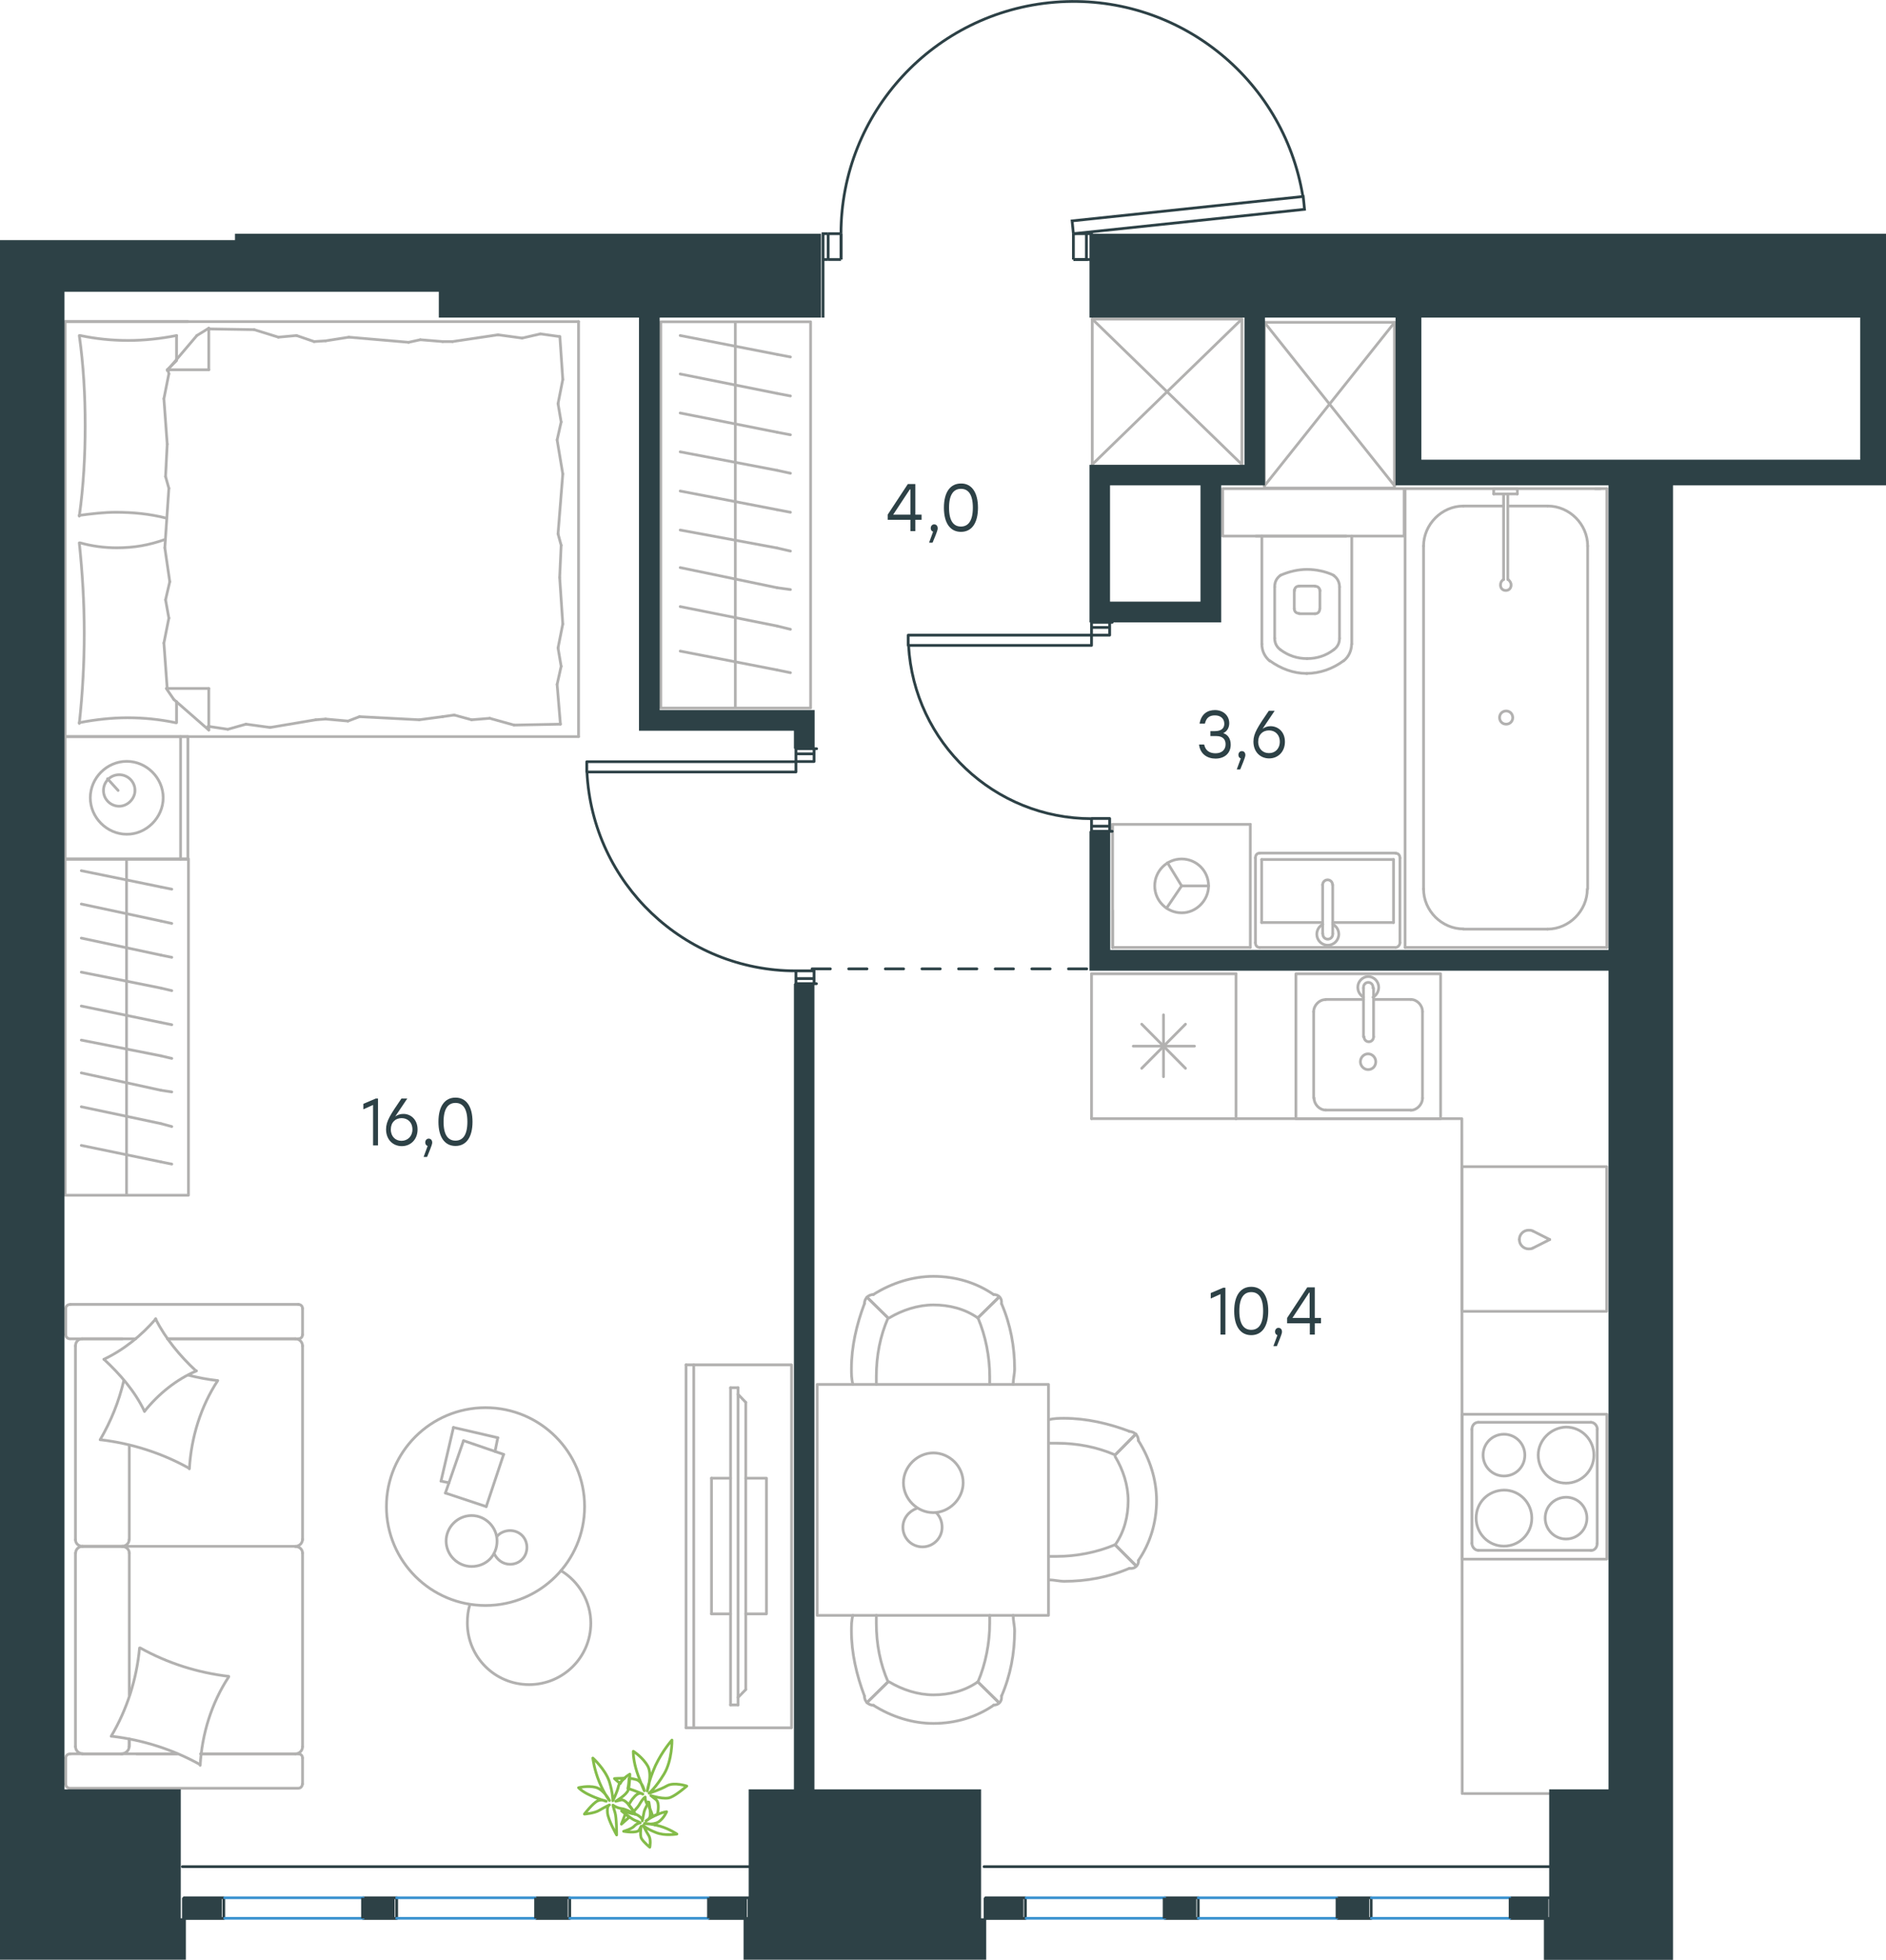 <?xml version="1.0" encoding="utf-8"?>
<!-- Generator: Adobe Illustrator 26.5.0, SVG Export Plug-In . SVG Version: 6.00 Build 0)  -->
<svg version="1.1" id="Слой_1" xmlns="http://www.w3.org/2000/svg" xmlns:xlink="http://www.w3.org/1999/xlink" x="0px" y="0px"
	 viewBox="0 0 1029.8 1070" style="enable-background:new 0 0 1029.8 1070;" xml:space="preserve">
<style type="text/css">
	.st0{fill:none;stroke:#B2B1B0;stroke-width:1.5;stroke-linecap:round;stroke-linejoin:round;stroke-miterlimit:22.926;}
	.st1{fill:none;stroke:#84BC4A;stroke-width:1.5;stroke-linecap:round;stroke-linejoin:round;stroke-miterlimit:22.926;}
	.st2{fill:none;stroke:#2D4146;stroke-width:1.5;stroke-linecap:round;stroke-linejoin:round;stroke-miterlimit:22.926;}
	.st3{fill:none;stroke:#2D4146;stroke-width:1.5;stroke-miterlimit:10;}
	.st4{fill:none;stroke:#3C93D0;stroke-width:1.5;stroke-linecap:round;stroke-linejoin:round;stroke-miterlimit:22.926;}
	.st5{fill-rule:evenodd;clip-rule:evenodd;fill:#2D4146;}
	.st6{enable-background:new    ;}
	.st7{fill:#2D4146;}
	
		.st8{fill:none;stroke:#2D4247;stroke-width:1.5;stroke-linecap:round;stroke-linejoin:round;stroke-miterlimit:22.926;stroke-dasharray:10;}
</style>
<g>
	<g>
		<line class="st0" x1="70.6" y1="925.6" x2="70.6" y2="848"/>
		<line class="st0" x1="165.2" y1="714.5" x2="165.2" y2="728.7"/>
		<line class="st0" x1="165.2" y1="734.9" x2="165.2" y2="840.7"/>
		<line class="st0" x1="96.7" y1="957.6" x2="74.6" y2="957.6"/>
		<line class="st0" x1="161.3" y1="957.6" x2="109.6" y2="957.6"/>
		<line class="st0" x1="161.3" y1="731" x2="91.5" y2="731"/>
		<line class="st0" x1="66.9" y1="844.3" x2="44.8" y2="844.3"/>
		<line class="st0" x1="70.6" y1="840.7" x2="70.6" y2="789.2"/>
		<line class="st0" x1="35.9" y1="974.1" x2="35.9" y2="959.9"/>
		<line class="st0" x1="44.8" y1="844.3" x2="66.9" y2="844.3"/>
		<line class="st0" x1="41.2" y1="734.9" x2="41.2" y2="840.7"/>
		<line class="st0" x1="91.5" y1="731" x2="162.9" y2="731"/>
		<line class="st0" x1="165.2" y1="848" x2="165.2" y2="953.6"/>
		<line class="st0" x1="165.2" y1="959.9" x2="165.2" y2="974.1"/>
		<line class="st0" x1="70.6" y1="953.6" x2="70.6" y2="949.6"/>
		<line class="st0" x1="38.5" y1="957.6" x2="96.7" y2="957.6"/>
		<line class="st0" x1="70.6" y1="953.6" x2="70.6" y2="949.6"/>
		<line class="st0" x1="44.8" y1="957.6" x2="66.9" y2="957.6"/>
		<line class="st0" x1="44.8" y1="844.3" x2="66.9" y2="844.3"/>
		<line class="st0" x1="41.2" y1="848" x2="41.2" y2="953.6"/>
		<line class="st0" x1="109.6" y1="957.6" x2="162.9" y2="957.6"/>
		<line class="st0" x1="38.5" y1="712.2" x2="162.9" y2="712.2"/>
		<line class="st0" x1="35.9" y1="728.7" x2="35.9" y2="714.5"/>
		<line class="st0" x1="74.1" y1="731" x2="38.5" y2="731"/>
		<line class="st0" x1="66.9" y1="844.3" x2="161.3" y2="844.3"/>
		<line class="st0" x1="66.9" y1="731" x2="44.8" y2="731"/>
		<path class="st0" d="M38.5,957.6c-1.9,0-2.6,1.3-2.6,2.3"/>
		<path class="st0" d="M162.9,731c1.6,0,2.3-1.3,2.3-2.3"/>
		<path class="st0" d="M35.9,728.7c0,1.6,1.3,2.3,2.3,2.3"/>
		<path class="st0" d="M70.6,848c0-1.9-1.6-3.6-3.9-3.6"/>
		<path class="st0" d="M44.8,731c-1.9,0-3.6,1.6-3.6,3.9"/>
		<path class="st0" d="M41.2,953.6c0,2,1.6,3.9,3.9,3.9"/>
		<path class="st0" d="M165.2,848c0-1.9-1.6-3.6-3.9-3.6"/>
		<path class="st0" d="M45.2,844.3c-2,0-3.9,1.5-3.9,3.6"/>
		<path class="st0" d="M161.3,844.3c2,0,3.9-1.6,3.9-3.9"/>
		<path class="st0" d="M35.9,974.1c0,1.6,1.3,2.3,2.3,2.3h124.6c1.6,0,2.3-1.3,2.3-2.3"/>
		<path class="st0" d="M41.2,840.7c0,1.9,1.6,3.6,3.9,3.6"/>
		<path class="st0" d="M165.2,714.5c0-1.6-1.3-2.3-2.3-2.3"/>
		<path class="st0" d="M161.3,957.6c2,0,3.9-1.6,3.9-3.9"/>
		<path class="st0" d="M165.2,959.9c0-1.6-1.3-2.3-2.3-2.3"/>
		<path class="st0" d="M165.2,734.9c0-2-1.6-3.9-3.9-3.9"/>
		<path class="st0" d="M66.1,957.6c2.2,0,4.4-1.6,4.4-3.9"/>
		<path class="st0" d="M66.6,844.3c2,0,3.9-1.5,3.9-3.6"/>
		<path class="st0" d="M38.5,712.2c-1.9,0-2.6,1.3-2.6,2.3"/>
		<path class="st0" d="M76.6,899.8c14.9,8.3,31.3,13.5,48.3,15.5"/>
		<path class="st0" d="M84.9,720.1c5.6,10.9,13.2,20.1,22.1,28.4"/>
		<path class="st0" d="M107.3,748.5c-10.9,4.6-20.8,12.6-28.4,22.1"/>
		<path class="st0" d="M124.8,915.7c-9.3,14.2-14.5,31-15.5,48.2"/>
		<path class="st0" d="M103.1,801.6c-14.9-8.3-31.3-13.5-48.3-15.5"/>
		<path class="st0" d="M54.7,786.1c5.9-10.2,10.2-20.7,12.9-32.3"/>
		<path class="st0" d="M118.9,753.8c-9.3,14.2-14.5,31-15.5,48.2"/>
		<path class="st0" d="M109.3,963.5C94.4,955.2,78,950,61,948"/>
		<path class="st0" d="M60.7,948c8.6-14.5,13.9-31,15.5-48.2"/>
		<path class="st0" d="M78.9,770.6c-5.2-10.9-13.2-20.1-22.1-28.4"/>
		<path class="st0" d="M103.1,750.9c4.9,1.3,10.6,2.3,15.5,2.9"/>
		<path class="st0" d="M56.7,742.2c10.9-5.2,20.4-12.9,28.4-22.1"/>
	</g>
	<g>
		<line class="st0" x1="247.6" y1="779.4" x2="271.8" y2="785"/>
		<line class="st0" x1="271.8" y1="785" x2="270.3" y2="792.5"/>
		<line class="st0" x1="245.2" y1="809.6" x2="240.8" y2="808.7"/>
		<line class="st0" x1="240.8" y1="808.7" x2="247.6" y2="779.4"/>
		<line class="st0" x1="253.1" y1="786.6" x2="275" y2="794.1"/>
		<line class="st0" x1="275" y1="794.1" x2="265.5" y2="822.6"/>
		<line class="st0" x1="265.5" y1="822.6" x2="243.2" y2="815.2"/>
		<line class="st0" x1="243.2" y1="815.2" x2="253.1" y2="786.6"/>
		<ellipse class="st0" cx="265.1" cy="822.6" rx="54.1" ry="54"/>
		<path class="st0" d="M271.4,841.4c0-7.6-6.3-13.9-13.9-13.9s-13.9,6.3-13.9,13.9s6.3,13.9,13.9,13.9
			C265.5,855.3,271.4,849.3,271.4,841.4z"/>
		<path class="st0" d="M271.4,838.9c1.5-2,4.4-3.2,7.1-3.2c5.1,0,9.2,3.9,9.2,9.2c0,5.1-3.9,9.2-9.2,9.2c-3.9,0-7.1-2.4-8.7-5.9"/>
		<path class="st0" d="M306.3,857.6c9.9,5.9,16.3,17,16.3,28.6c0,18.6-15.1,33.6-33.7,33.6c-18.7,0-33.7-15.1-33.7-33.6
			c0-3.3,0.3-6.6,1.3-9.9"/>
	</g>
	<g>
		<g>
			<line class="st0" x1="378.8" y1="745.2" x2="378.8" y2="943.4"/>
			<polyline class="st0" points="374.6,943.4 432.2,943.4 432.2,745.2 374.6,745.2 			"/>
			<line class="st0" x1="374.6" y1="745.2" x2="374.6" y2="943.4"/>
		</g>
		<g>
			<polyline class="st0" points="407.2,881.2 418.5,881.2 418.5,807.1 407.2,807.1 			"/>
			<line class="st0" x1="398.9" y1="807.1" x2="388.5" y2="807.1"/>
			<line class="st0" x1="388.5" y1="807.1" x2="388.5" y2="881.2"/>
			<line class="st0" x1="388.5" y1="881.2" x2="398.9" y2="881.2"/>
			<line class="st0" x1="398.9" y1="757.7" x2="403" y2="757.7"/>
			<line class="st0" x1="407.2" y1="922.5" x2="403" y2="926.8"/>
			<line class="st0" x1="403" y1="761.3" x2="407.2" y2="765.7"/>
			<line class="st0" x1="403" y1="930.9" x2="403" y2="757.7"/>
			<line class="st0" x1="398.9" y1="757.7" x2="398.9" y2="930.9"/>
			<line class="st0" x1="398.9" y1="930.9" x2="403" y2="930.9"/>
			<line class="st0" x1="407.2" y1="765.7" x2="407.2" y2="922.5"/>
		</g>
	</g>
	<g>
		<line class="st0" x1="596" y1="610.8" x2="596" y2="531.7"/>
		<line class="st0" x1="635.3" y1="587.9" x2="635.3" y2="554.1"/>
		<line class="st0" x1="647.3" y1="559.2" x2="623.4" y2="583.3"/>
		<line class="st0" x1="647.3" y1="583.3" x2="623.4" y2="559.2"/>
		<line class="st0" x1="652.2" y1="571.2" x2="618.8" y2="571.2"/>
		<line class="st0" x1="596" y1="531.7" x2="674.9" y2="531.7"/>
		<line class="st0" x1="674.9" y1="610.8" x2="674.9" y2="531.7"/>
		<line class="st0" x1="596" y1="610.8" x2="674.9" y2="610.8"/>
	</g>
	<g>
		<rect x="707.6" y="531.7" class="st0" width="79" height="79.1"/>
		<line class="st0" x1="750" y1="566.1" x2="750" y2="539.5"/>
		<line class="st0" x1="744.5" y1="545.7" x2="723.9" y2="545.7"/>
		<line class="st0" x1="723.9" y1="606.1" x2="770.3" y2="606.1"/>
		<line class="st0" x1="770.3" y1="545.7" x2="750" y2="545.7"/>
		<line class="st0" x1="776.7" y1="599.6" x2="776.7" y2="552.4"/>
		<line class="st0" x1="744.5" y1="539.5" x2="744.5" y2="566.1"/>
		<line class="st0" x1="717.3" y1="552.4" x2="717.3" y2="599.6"/>
		<path class="st0" d="M750,566.1L750,566.1c0,1.5-1.1,2.7-2.6,2.7s-2.6-1.2-2.6-2.7"/>
		<path class="st0" d="M717.3,552.4c0-3.5,3.1-6.6,6.4-6.6"/>
		<path class="st0" d="M744.5,544.5c-1.9-1.2-3.1-3.1-3.1-5.5c0-3.1,2.6-5.8,5.7-5.8c3.1,0,5.7,2.7,5.7,5.8c0,2.3-1.1,4.3-3.1,5.5"
			/>
		<path class="st0" d="M776.7,599.6c0,3.5-3.1,6.6-6.4,6.6"/>
		<path class="st0" d="M770.3,545.7c3.4,0,6.4,3.1,6.4,6.6"/>
		<path class="st0" d="M723.9,606.1c-3.4,0-6.4-3.1-6.4-6.6"/>
		<path class="st0" d="M744.5,539.5v-0.4c0-1.5,1.1-2.7,2.6-2.7s2.6,1.2,2.6,2.7v0.4"/>
		<path class="st0" d="M751.2,579.7c0-2.3-1.9-4.3-4.2-4.3s-4.2,2-4.2,4.3s1.9,4.3,4.2,4.3C749.6,584,751.2,582,751.2,579.7z"/>
	</g>
	<g>
		<path class="st0" d="M843.7,828.9c0,6.2,5,11.4,11.4,11.4c6.2,0,11.4-5,11.4-11.4c0-6.3-5-11.4-11.4-11.4
			C848.8,817.6,843.7,822.4,843.7,828.9z"/>
		<path class="st0" d="M839.9,794.5c0,8.3,6.6,15.3,15.2,15.3c8.2,0,15.2-6.6,15.2-15.3c0-8.3-6.6-15.3-15.2-15.3
			C846.8,779.4,839.9,786.4,839.9,794.5z"/>
		<path class="st0" d="M809.8,794.5c0,6.2,5,11.4,11.4,11.4s11.4-5,11.4-11.4c0-6.2-5-11.4-11.4-11.4S809.8,788.2,809.8,794.5z"/>
		<path class="st0" d="M806,828.9c0,8.3,6.6,15.3,15.2,15.3c8.2,0,15.2-6.6,15.2-15.3c0-8.3-6.6-15.3-15.2-15.3
			C812.6,813.8,806,820.3,806,828.9z"/>
		<line class="st0" x1="872.1" y1="780.5" x2="872.1" y2="842.7"/>
		<line class="st0" x1="807.2" y1="776.6" x2="868.7" y2="776.6"/>
		<line class="st0" x1="803.7" y1="842.7" x2="803.7" y2="780.5"/>
		<line class="st0" x1="868.7" y1="846.5" x2="807.2" y2="846.5"/>
		<path class="st0" d="M803.7,780.5L803.7,780.5c0-2.3,1.5-3.9,3.5-3.9"/>
		<path class="st0" d="M872.1,842.7L872.1,842.7c0,2.3-1.5,3.9-3.5,3.9"/>
		<path class="st0" d="M868.7,776.6L868.7,776.6c2,0,3.5,2,3.5,3.9"/>
		<path class="st0" d="M807.2,846.5L807.2,846.5c-2,0-3.5-2-3.5-3.9"/>
		<rect x="798.4" y="772.2" class="st0" width="79" height="79.1"/>
	</g>
	<g>
		<line class="st0" x1="102.6" y1="175.6" x2="35.6" y2="175.6"/>
		<line class="st0" x1="35.6" y1="402.2" x2="35.6" y2="175.6"/>
		<line class="st0" x1="96.4" y1="383.1" x2="96.4" y2="394.6"/>
		<line class="st0" x1="91.3" y1="201.9" x2="114" y2="201.9"/>
		<line class="st0" x1="96.4" y1="196.9" x2="91.3" y2="201.9"/>
		<line class="st0" x1="315.9" y1="402.2" x2="35.6" y2="402.2"/>
		<line class="st0" x1="114" y1="179.2" x2="114" y2="201.9"/>
		<line class="st0" x1="35.6" y1="175.6" x2="315.9" y2="175.6"/>
		<line class="st0" x1="114" y1="398.6" x2="94.9" y2="381.9"/>
		<line class="st0" x1="94.9" y1="381.9" x2="90.8" y2="375.9"/>
		<line class="st0" x1="96.4" y1="183.2" x2="96.4" y2="196.4"/>
		<line class="st0" x1="91.3" y1="375.9" x2="114" y2="375.9"/>
		<line class="st0" x1="91.3" y1="202.3" x2="107.5" y2="183.2"/>
		<line class="st0" x1="107.5" y1="183.2" x2="114" y2="179.2"/>
		<line class="st0" x1="114" y1="398.6" x2="114" y2="375.9"/>
		<line class="st0" x1="306.4" y1="297.7" x2="305.6" y2="315.3"/>
		<line class="st0" x1="304.2" y1="240.2" x2="307.3" y2="258.8"/>
		<line class="st0" x1="304.7" y1="220.4" x2="306.4" y2="230.4"/>
		<line class="st0" x1="306.4" y1="230.4" x2="304.2" y2="240.2"/>
		<line class="st0" x1="304.7" y1="291.5" x2="306.4" y2="297.7"/>
		<line class="st0" x1="307.3" y1="258.8" x2="304.7" y2="291.5"/>
		<line class="st0" x1="305.7" y1="183.7" x2="307.3" y2="207.2"/>
		<line class="st0" x1="307.3" y1="207.2" x2="304.7" y2="220.4"/>
		<line class="st0" x1="304.2" y1="373.7" x2="306" y2="395.4"/>
		<line class="st0" x1="304.7" y1="353.8" x2="306.4" y2="363.8"/>
		<line class="st0" x1="306.4" y1="363.8" x2="304.2" y2="373.7"/>
		<line class="st0" x1="305.6" y1="315.3" x2="307.3" y2="340.7"/>
		<line class="st0" x1="307.3" y1="340.7" x2="304.7" y2="353.8"/>
		<line class="st0" x1="315.9" y1="402.2" x2="315.9" y2="175.6"/>
		<path class="st0" d="M43.3,296.4c1.7,16.3,2.7,32.5,2.7,49.3c0,16.3-0.9,33-2.7,49.3"/>
		<path class="st0" d="M90.3,294.5c-9.1,3.2-17,4.6-26.6,4.6c-6.8,0-13.5-0.9-19.9-2.7"/>
		<path class="st0" d="M43.3,394.6c8.6-1.7,17.7-2.7,26.3-2.7c9.1,0,17.7,0.9,26.3,2.7"/>
		<path class="st0" d="M43.3,281.4c6.8-0.9,13.5-1.7,19.9-1.7c9.5,0,18.6,0.9,27.6,3.2"/>
		<line class="st0" x1="171.5" y1="186.5" x2="177.8" y2="186.1"/>
		<line class="st0" x1="152" y1="184.1" x2="161.9" y2="183.2"/>
		<line class="st0" x1="161.9" y1="183.2" x2="171.5" y2="186.5"/>
		<line class="st0" x1="114" y1="179.6" x2="138.8" y2="180"/>
		<line class="st0" x1="138.8" y1="180" x2="152" y2="184.1"/>
		<line class="st0" x1="229.5" y1="185.5" x2="241.7" y2="186.5"/>
		<line class="st0" x1="177.8" y1="186.1" x2="190.5" y2="184.1"/>
		<line class="st0" x1="223.1" y1="186.9" x2="229.5" y2="185.5"/>
		<line class="st0" x1="190.5" y1="184.1" x2="223.1" y2="186.9"/>
		<line class="st0" x1="241.7" y1="186.5" x2="247.1" y2="186.5"/>
		<line class="st0" x1="285.1" y1="184.6" x2="295.1" y2="182.3"/>
		<line class="st0" x1="295.1" y1="182.3" x2="305.1" y2="183.7"/>
		<line class="st0" x1="247.1" y1="186.5" x2="271.9" y2="182.8"/>
		<line class="st0" x1="271.9" y1="182.8" x2="285.1" y2="184.6"/>
		<line class="st0" x1="248" y1="390.4" x2="241.7" y2="391.3"/>
		<line class="st0" x1="267.4" y1="392.2" x2="257.5" y2="393"/>
		<line class="st0" x1="257.5" y1="393" x2="248" y2="390.4"/>
		<line class="st0" x1="306" y1="395.4" x2="280.7" y2="395.9"/>
		<line class="st0" x1="280.7" y1="395.9" x2="267.4" y2="392.2"/>
		<line class="st0" x1="190" y1="393.7" x2="177.8" y2="392.6"/>
		<line class="st0" x1="241.7" y1="391.3" x2="228.9" y2="393"/>
		<line class="st0" x1="196.3" y1="391.3" x2="190" y2="393.7"/>
		<line class="st0" x1="228.9" y1="393" x2="196.3" y2="391.3"/>
		<line class="st0" x1="177.8" y1="392.6" x2="172.4" y2="393"/>
		<line class="st0" x1="114.4" y1="396.7" x2="113.5" y2="396.7"/>
		<line class="st0" x1="134.3" y1="395.4" x2="124.4" y2="398.2"/>
		<line class="st0" x1="124.4" y1="398.2" x2="114.4" y2="396.7"/>
		<line class="st0" x1="172.4" y1="393" x2="147.5" y2="397.2"/>
		<line class="st0" x1="147.5" y1="397.2" x2="134.3" y2="395.4"/>
		<path class="st0" d="M43.3,183.2c2.3,16.3,3.2,32.5,3.2,49.3c0,16.3-0.9,33-3.2,49.3"/>
		<path class="st0" d="M96.4,183.2c-8.6,1.7-17.7,2.7-26.3,2.7c-9.1,0-17.7-0.9-26.3-2.7"/>
		<line class="st0" x1="90.4" y1="260.2" x2="91.3" y2="242.5"/>
		<line class="st0" x1="92.7" y1="317.6" x2="90" y2="299.1"/>
		<line class="st0" x1="92.2" y1="337.5" x2="90.4" y2="327.5"/>
		<line class="st0" x1="90.4" y1="327.5" x2="92.7" y2="317.6"/>
		<line class="st0" x1="92.2" y1="266.6" x2="90.4" y2="260.2"/>
		<line class="st0" x1="90" y1="299.1" x2="92.2" y2="266.6"/>
		<line class="st0" x1="91.3" y1="375.9" x2="89.5" y2="351.1"/>
		<line class="st0" x1="89.5" y1="351.1" x2="92.2" y2="337.5"/>
		<line class="st0" x1="92.2" y1="204.1" x2="91.7" y2="201.9"/>
		<line class="st0" x1="91.3" y1="242.5" x2="89.5" y2="217.7"/>
		<line class="st0" x1="89.5" y1="217.7" x2="92.2" y2="204.1"/>
		<line class="st0" x1="35.6" y1="469.2" x2="35.6" y2="402.2"/>
		<line class="st0" x1="102.6" y1="402.2" x2="102.6" y2="469.2"/>
		<line class="st0" x1="102.2" y1="469.2" x2="35.6" y2="469.2"/>
		<line class="st0" x1="35.6" y1="402.2" x2="102.2" y2="402.2"/>
		<line class="st0" x1="64.5" y1="431.6" x2="58.7" y2="425.2"/>
		<line class="st0" x1="98.6" y1="402.2" x2="98.6" y2="469.2"/>
		<path class="st0" d="M89.1,435.6c0-10.9-9.1-19.9-19.9-19.9c-10.9,0-19.9,9.1-19.9,19.9s9.1,19.9,19.9,19.9
			C79.9,455.6,89.1,446.4,89.1,435.6z"/>
		<path class="st0" d="M73.7,431.6c0-4.9-4-8.6-8.6-8.6c-4.9,0-8.6,4-8.6,8.6c0,4.9,4,8.6,8.6,8.6S73.7,436.1,73.7,431.6z"/>
	</g>
	<g>
		<line class="st0" x1="93.8" y1="635.6" x2="87.9" y2="634.4"/>
		<line class="st0" x1="87.9" y1="634.4" x2="44.4" y2="625.4"/>
		<rect x="35.6" y="468.9" class="st0" width="67.3" height="183.7"/>
		<line class="st0" x1="69.1" y1="652.2" x2="69.1" y2="469.3"/>
		<line class="st0" x1="93.8" y1="485.5" x2="87.9" y2="484.3"/>
		<line class="st0" x1="87.9" y1="484.3" x2="44.4" y2="475.4"/>
		<line class="st0" x1="93.8" y1="504.2" x2="87.9" y2="502.9"/>
		<line class="st0" x1="87.9" y1="502.9" x2="44.4" y2="493.6"/>
		<line class="st0" x1="93.8" y1="522.7" x2="87.9" y2="521.5"/>
		<line class="st0" x1="87.9" y1="521.5" x2="44.4" y2="512.2"/>
		<line class="st0" x1="93.8" y1="540.9" x2="87.9" y2="539.5"/>
		<line class="st0" x1="87.9" y1="539.5" x2="44.4" y2="530.8"/>
		<line class="st0" x1="93.8" y1="559.5" x2="87.9" y2="558.3"/>
		<line class="st0" x1="87.9" y1="558.3" x2="44.4" y2="549.3"/>
		<line class="st0" x1="93.8" y1="577.9" x2="87.9" y2="576.5"/>
		<line class="st0" x1="87.9" y1="576.5" x2="44.4" y2="567.9"/>
		<line class="st0" x1="93.8" y1="596.2" x2="87.9" y2="595.3"/>
		<line class="st0" x1="87.9" y1="595.3" x2="44.4" y2="585.8"/>
		<line class="st0" x1="87.9" y1="613.5" x2="44.4" y2="604.3"/>
		<line class="st0" x1="93.8" y1="615.1" x2="87.9" y2="613.5"/>
	</g>
	<g>
		<line class="st0" x1="735.1" y1="292.7" x2="685.7" y2="292.7"/>
		<g>
			<line class="st0" x1="738.1" y1="351.7" x2="738.1" y2="292.7"/>
			<line class="st0" x1="696" y1="320.5" x2="696" y2="348.5"/>
			<line class="st0" x1="731.4" y1="348.5" x2="731.4" y2="320.5"/>
			<line class="st0" x1="706.7" y1="322.2" x2="706.7" y2="332.3"/>
			<line class="st0" x1="720.7" y1="332.3" x2="720.7" y2="322.2"/>
			<line class="st0" x1="718" y1="320" x2="709.4" y2="320"/>
			<line class="st0" x1="689" y1="292.7" x2="689" y2="351.7"/>
			<line class="st0" x1="709.4" y1="335.1" x2="718" y2="335.1"/>
			<path class="st0" d="M693.4,360.8c5.9,4.3,12.9,6.9,19.9,6.9c0,0,0,0,0.5,0"/>
			<path class="st0" d="M709.4,320c-1.6,0-2.6,1.1-2.6,2.6"/>
			<path class="st0" d="M699.2,314.1c-2.2,1.6-3.2,3.7-3.2,6.3"/>
			<path class="st0" d="M706.7,332.3c0,1.6,1.1,2.6,2.6,2.6"/>
			<path class="st0" d="M699.2,354.8c4.3,3.2,9.2,4.8,14.5,4.8"/>
			<path class="st0" d="M718,335.1c1.6,0,2.6-1.1,2.6-2.6"/>
			<path class="st0" d="M720.7,322.7c0-1.6-1.1-2.6-2.6-2.6"/>
			<path class="st0" d="M731.4,320.5c0-2.6-1.1-4.8-3.2-6.3"/>
			<path class="st0" d="M728.2,314.1c-4.3-2.1-9.7-3.2-14.5-3.2s-9.7,1.1-14.5,3.2"/>
			<path class="st0" d="M728.2,354.8c2.2-1.6,3.2-3.7,3.2-6.3"/>
			<path class="st0" d="M713.3,367.7L713.3,367.7c7.5,0,14.5-2.6,20.3-6.9"/>
			<path class="st0" d="M689,351.7c0,3.7,1.6,6.9,4.3,9.2"/>
			<path class="st0" d="M733.7,360.8c2.6-2.1,4.3-5.4,4.3-9.2"/>
			<path class="st0" d="M713.7,359.6L713.7,359.6c5.4,0,10.3-1.6,14.5-4.8"/>
			<path class="st0" d="M696,348.5c0,2.6,1.1,4.8,3.2,6.3"/>
		</g>
		<rect x="667.6" y="266.8" class="st0" width="99.1" height="25.9"/>
	</g>
	<g>
		<line class="st0" x1="760.9" y1="469.3" x2="760.9" y2="503.7"/>
		<line class="st0" x1="760.9" y1="503.7" x2="727.7" y2="503.7"/>
		<line class="st0" x1="722.2" y1="503.7" x2="688.9" y2="503.7"/>
		<line class="st0" x1="688.9" y1="469.3" x2="760.9" y2="469.3"/>
		<line class="st0" x1="688.9" y1="503.7" x2="688.9" y2="469.3"/>
		<line class="st0" x1="687.8" y1="517.3" x2="762.1" y2="517.3"/>
		<line class="st0" x1="685.5" y1="468.5" x2="685.5" y2="514.7"/>
		<line class="st0" x1="762.1" y1="465.8" x2="687.8" y2="465.8"/>
		<line class="st0" x1="764.4" y1="514.7" x2="764.4" y2="468.5"/>
		<path class="st0" d="M764.4,468.5c0-1.6-0.9-2.6-2.3-2.6"/>
		<path class="st0" d="M687.8,465.8c-1.4,0-2.3,1.1-2.3,2.6"/>
		<path class="st0" d="M685.5,514.7c0,1.6,0.9,2.6,2.3,2.6"/>
		<path class="st0" d="M762.1,517.3c1,0,2.3-1.1,2.3-2.6"/>
		<line class="st0" x1="722.2" y1="483.1" x2="722.2" y2="509.7"/>
		<line class="st0" x1="727.7" y1="509.7" x2="727.7" y2="483.1"/>
		<path class="st0" d="M722.2,483.1L722.2,483.1c0-1.5,1.2-2.7,2.7-2.7s2.7,1.2,2.7,2.7l0,0"/>
		<path class="st0" d="M727.7,504.7c2.1,1,3.3,3.1,3.3,5.4c0,3.3-2.7,6-6,6s-6-2.7-6-6c0-2.3,1.3-4.4,3.3-5.4"/>
		<path class="st0" d="M727.7,509.7c0,0.1,0,0.2,0,0.4c0,1.5-1.2,2.7-2.7,2.7s-2.7-1.2-2.7-2.7c0-0.1,0-0.2,0-0.4"/>
	</g>
	<g>
		<line class="st0" x1="824.1" y1="276.3" x2="845" y2="276.3"/>
		<line class="st0" x1="799" y1="276.3" x2="821" y2="276.3"/>
		<line class="st0" x1="866.9" y1="298.1" x2="866.9" y2="485.4"/>
		<line class="st0" x1="845" y1="507.3" x2="799" y2="507.3"/>
		<line class="st0" x1="767.2" y1="517.3" x2="767.2" y2="266.8"/>
		<line class="st0" x1="877.4" y1="517.3" x2="767.2" y2="517.3"/>
		<line class="st0" x1="777.3" y1="485.4" x2="777.3" y2="298.1"/>
		<line class="st0" x1="877.4" y1="266.8" x2="877.4" y2="517.3"/>
		<line class="st0" x1="767.2" y1="266.8" x2="877.4" y2="266.8"/>
		<path class="st0" d="M845,507.3c11.8,0,21.7-10.1,21.7-21.8"/>
		<path class="st0" d="M799,276.3c-11.8,0-21.7,10.1-21.7,21.8"/>
		<path class="st0" d="M777.3,485.4c0,11.9,10,21.8,21.7,21.8"/>
		<path class="st0" d="M866.9,298.1c0-11.9-10-21.8-21.7-21.8"/>
		<line class="st0" x1="871" y1="266.8" x2="873.9" y2="266.8"/>
		<line class="st0" x1="823.3" y1="269.7" x2="823.3" y2="316.4"/>
		<line class="st0" x1="821" y1="316.4" x2="821" y2="269.7"/>
		<line class="st0" x1="815.6" y1="266.8" x2="828.5" y2="266.8"/>
		<line class="st0" x1="828.5" y1="266.8" x2="828.5" y2="269.7"/>
		<line class="st0" x1="828.5" y1="269.7" x2="815.6" y2="269.7"/>
		<line class="st0" x1="815.6" y1="269.7" x2="815.6" y2="266.8"/>
		<path class="st0" d="M821,316.4c-1.2,0.7-1.7,1.8-1.7,3c0,1.8,1.2,3,2.9,3s2.9-1.2,2.9-3c0-1.2-0.7-2.3-1.7-3"/>
		<path class="st0" d="M822.4,388.2c-2,0-3.6,1.5-3.6,3.6c0,2,1.5,3.6,3.6,3.6c2,0,3.6-1.5,3.6-3.6
			C825.9,389.5,824.2,388.2,822.4,388.2z"/>
	</g>
	<g>
		<line class="st0" x1="682.7" y1="517.3" x2="682.7" y2="450.1"/>
		<g>
			<line class="st0" x1="607.5" y1="450.1" x2="682.7" y2="450.1"/>
			<line class="st0" x1="607.5" y1="497.2" x2="607.5" y2="517.3"/>
			<line class="st0" x1="607.5" y1="450.1" x2="607.5" y2="517.3"/>
			<line class="st0" x1="645.2" y1="483.7" x2="637" y2="495.8"/>
			<line class="st0" x1="645.2" y1="483.7" x2="659.9" y2="483.7"/>
			<line class="st0" x1="645.2" y1="483.7" x2="637.5" y2="471.1"/>
			<path class="st0" d="M659.9,483.7c0-8.2-6.6-14.7-14.7-14.7c-8.1,0-14.7,6.6-14.7,14.7s6.6,14.7,14.7,14.7
				C652.9,498.5,659.9,491.8,659.9,483.7z"/>
			<line class="st0" x1="607.5" y1="517.3" x2="682.7" y2="517.3"/>
		</g>
	</g>
	<g>
		<rect x="596.4" y="174.2" class="st0" width="81.7" height="80.4"/>
		<line class="st0" x1="678.1" y1="174.2" x2="596.4" y2="253.6"/>
		<line class="st0" x1="678.1" y1="253.6" x2="596.4" y2="174.2"/>
	</g>
	<g>
		<rect x="798.2" y="637" class="st0" width="79.1" height="79"/>
		<line class="st0" x1="846.2" y1="676.8" x2="836.9" y2="672.1"/>
		<line class="st0" x1="836.9" y1="681.5" x2="846.2" y2="676.8"/>
		<path class="st0" d="M836.9,681.5c-0.8,0.4-1.5,0.4-2.3,0.4c-2.7,0-5-2.3-5-5"/>
		<path class="st0" d="M836.9,672.1c-0.8-0.4-1.5-0.4-2.3-0.4c-2.7,0-5,2.3-5,5"/>
	</g>
	<line class="st0" x1="798.2" y1="610.8" x2="798.4" y2="979.3"/>
	<line class="st0" x1="845.6" y1="979.3" x2="799.4" y2="979.3"/>
	<line class="st0" x1="674.9" y1="610.8" x2="797.4" y2="610.8"/>
	<g>
		<rect x="446.2" y="755.9" class="st0" width="126.3" height="126.1"/>
		<path class="st0" d="M533.9,918.3c-7.1,5-15.6,7.1-24.2,7.1c-8.5,0-17-2.8-24.2-7.1"/>
		<path class="st0" d="M553.2,882c0,2.8,0.8,5.7,0.8,8.5c0,12.1-2.2,24.1-7.1,35.5"/>
		<path class="st0" d="M472,926c-4.3-11.4-7.1-23.5-7.1-35.5c0-2.8,0-5.7,0.8-8.5"/>
		<path class="st0" d="M540.4,882c0,1.4,0,2.8,0,4.3c0,10.7-2.2,22.1-6.4,32"/>
		<path class="st0" d="M484.9,918.3c-4.3-9.9-6.4-20.6-6.4-32c0-1.4,0-2.8,0-4.3"/>
		<path class="st0" d="M542.5,931.1c-9.3,6.4-20.6,9.9-32.8,9.9c-11.4,0-22.8-3.6-32.8-9.9"/>
		<line class="st0" x1="533.9" y1="918.3" x2="545.4" y2="929.6"/>
		<line class="st0" x1="484.9" y1="918.3" x2="473.4" y2="929.6"/>
		<line class="st0" x1="533.9" y1="918.3" x2="545.4" y2="929.6"/>
		<line class="st0" x1="484.9" y1="918.3" x2="473.4" y2="929.6"/>
		<path class="st0" d="M477,931.1c-2.8,0-5-2.2-5-5"/>
		<path class="st0" d="M546.8,926c0.5,2.8-1.4,5-4.3,5"/>
		<path class="st0" d="M533.9,719.6c-7.1-5-15.6-7.1-24.2-7.1c-8.5,0-17,2.8-24.2,7.1"/>
		<path class="st0" d="M553.2,755.9c0-2.8,0.8-5.7,0.8-8.5c0-12.1-2.2-24.1-7.1-35.5"/>
		<path class="st0" d="M472,711.8c-4.3,11.4-7.1,23.5-7.1,35.5c0,2.8,0,5.7,0.8,8.5"/>
		<path class="st0" d="M540.4,755.9c0-1.4,0-2.8,0-4.3c0-10.7-2.2-22.1-6.4-32"/>
		<path class="st0" d="M484.9,719.6c-4.3,9.9-6.4,20.6-6.4,32c0,1.4,0,2.8,0,4.3"/>
		<path class="st0" d="M542.5,706.8c-9.3-6.4-20.6-9.9-32.8-9.9c-11.4,0-22.8,3.6-32.8,9.9"/>
		<line class="st0" x1="533.9" y1="719.6" x2="545.4" y2="708.3"/>
		<line class="st0" x1="484.9" y1="719.6" x2="473.4" y2="708.3"/>
		<line class="st0" x1="533.9" y1="719.6" x2="545.4" y2="708.3"/>
		<line class="st0" x1="484.9" y1="719.6" x2="473.4" y2="708.3"/>
		<path class="st0" d="M477,706.8c-2.8,0-5,2.2-5,5"/>
		<path class="st0" d="M546.8,711.8c0.5-2.8-1.4-5-4.3-5"/>
		<path class="st0" d="M608.9,843.5c5-7.1,7.1-15.6,7.1-24.1s-2.8-17-7.1-24.1"/>
		<path class="st0" d="M572.6,862.6c2.8,0,5.7,0.8,8.5,0.8c12.1,0,24.2-2.2,35.6-7.1"/>
		<path class="st0" d="M616.7,781.5c-11.4-4.3-23.5-7.1-35.6-7.1c-2.8,0-5.7,0-8.5,0.8"/>
		<path class="st0" d="M572.6,849.8c1.4,0,2.8,0,4.3,0c10.7,0,22.1-2.2,32-6.4"/>
		<path class="st0" d="M608.9,794.4c-9.9-4.3-20.6-6.4-32-6.4c-1.4,0-2.8,0-4.3,0"/>
		<path class="st0" d="M621.6,852c6.4-9.3,9.9-20.6,9.9-32.7c0-11.4-3.6-22.7-9.9-32.7"/>
		<line class="st0" x1="608.9" y1="843.5" x2="620.2" y2="854.8"/>
		<line class="st0" x1="608.9" y1="794.4" x2="620.2" y2="783"/>
		<line class="st0" x1="608.9" y1="843.5" x2="620.2" y2="854.8"/>
		<line class="st0" x1="608.9" y1="794.4" x2="620.2" y2="783"/>
		<path class="st0" d="M621.6,786.6c0-2.8-2.2-5-5-5"/>
		<path class="st0" d="M616.7,856.3c2.8,0.5,5-1.4,5-4.3"/>
		<path class="st0" d="M509.6,793.3c-8.7,0-16.3,7.5-16.3,16.3s7.5,16.3,16.3,16.3c8.7,0,16.3-7.5,16.3-16.3
			C525.9,800.4,518.3,793.3,509.6,793.3z"/>
		<path class="st0" d="M511.2,825.9c2,2,3.2,4.8,3.2,8c0,5.9-4.8,10.7-10.7,10.7c-6,0-10.7-4.8-10.7-10.7c0-4.8,3.2-8.7,7.5-10.3"/>
	</g>
	<g>
		<line class="st0" x1="431.6" y1="367.3" x2="424.3" y2="365.8"/>
		<line class="st0" x1="424.3" y1="365.8" x2="371.4" y2="355.5"/>
		<rect x="360.8" y="175.7" class="st0" width="81.8" height="210.9"/>
		<line class="st0" x1="401.5" y1="386.2" x2="401.5" y2="176.2"/>
		<line class="st0" x1="431.6" y1="194.9" x2="424.3" y2="193.5"/>
		<line class="st0" x1="424.3" y1="193.5" x2="371.4" y2="183.2"/>
		<line class="st0" x1="431.6" y1="216.2" x2="424.3" y2="214.8"/>
		<line class="st0" x1="424.3" y1="214.8" x2="371.4" y2="204.2"/>
		<line class="st0" x1="431.6" y1="237.4" x2="424.3" y2="236"/>
		<line class="st0" x1="424.3" y1="236" x2="371.4" y2="225.5"/>
		<line class="st0" x1="431.6" y1="258.4" x2="424.3" y2="256.8"/>
		<line class="st0" x1="424.3" y1="256.8" x2="371.4" y2="246.7"/>
		<line class="st0" x1="431.6" y1="279.7" x2="424.3" y2="278.3"/>
		<line class="st0" x1="424.3" y1="278.3" x2="371.4" y2="268.1"/>
		<line class="st0" x1="431.6" y1="300.9" x2="424.3" y2="299.2"/>
		<line class="st0" x1="424.3" y1="299.2" x2="371.4" y2="289.4"/>
		<line class="st0" x1="431.6" y1="321.9" x2="424.3" y2="320.9"/>
		<line class="st0" x1="424.3" y1="320.9" x2="371.4" y2="309.9"/>
		<line class="st0" x1="424.3" y1="341.8" x2="371.4" y2="331.2"/>
		<line class="st0" x1="431.6" y1="343.6" x2="424.3" y2="341.8"/>
	</g>
	<g>
		<rect x="690.4" y="176" class="st0" width="71" height="90.5"/>
		<line class="st0" x1="761.5" y1="176" x2="690.4" y2="265.3"/>
		<line class="st0" x1="761.5" y1="265.3" x2="690.4" y2="176"/>
	</g>
</g>
<g>
	<path class="st1" d="M354.4,979.1c0,0,3.6-2.9,8.2-10.5c4.5-7.5,4.3-18.5,4.3-18.5s-5,5.5-9,13.9c-3.8,8.5-4.5,13.9-4.5,13.9
		s2.9-8.5,0.4-13.4c-2.7-5-8-8.3-8-8.3s-0.2,3.4,1.3,9c1.5,5.5,4.7,12.6,4.7,12.6s-0.9-5-4.3-6.1c-0.9-0.2-2.5-0.7-4-0.7
		c-0.2,1.6-0.2,3.8-0.7,5.5c0.2,0.2,0.7,0.2,0.7,0.2c3.6,1.1,7.5,2.9,7.5,2.9s-1.9-1.9-5,1.9c-0.9,0.9-1.9,2.5-2.7,4
		c0.9,1.1,2.1,2.7,2.7,3.6c1.5-1.6,2.9-3.2,3.4-4.3c1.9-3.2,2.9-3.6,2.9-3.6s-0.2,1.5,0.9,3.6c0.4-0.7,0.7-0.9,0.7-0.9
		s0.2,1.3,0.7,3.2c0.7,1.3,1.3,2.9,1.9,4.7c0.7-0.4,1.3-0.7,2.3-1.1l0.2-0.2c0.7-3.2,0.7-6.6-0.7-7.8l-2.9-2.3c0,0,7.8,2.5,10.9,0.9
		c3.2-1.3,8.7-6.1,8.7-6.1s-6.8-2.3-10.7-0.2C360.3,977.3,354.4,979.1,354.4,979.1z M341.2,970.9c-2.9,0-5.7,0.2-5.7,0.2
		s1.3,1.3,3.2,2.7C339.3,972.5,340.1,971.6,341.2,970.9z M342.3,988.5c-0.2,0.2-0.2,0.7-0.4,0.9c0.9,0.2,2.3,0.7,3.4,0.9l0.2-0.2
		C344.8,989.7,343.7,988.9,342.3,988.5z M341.4,990.5c-1.1,2.9-2.1,5.5-2.1,5.5s2.1-1.9,4.3-3.8C343,991.6,342,991,341.4,990.5z
		 M357.5,995.8c0,0.2,0.2,0.7,0.2,0.7h0.2c0-0.2,0.2-0.4,0.2-0.9C357.8,995.8,357.8,995.8,357.5,995.8z"/>
	<path class="st1" d="M334.6,983.2c0,0,0.2-3.6-1.9-10.5c-2.3-6.8-9-12.8-9-12.8s0.7,6.3,3.6,13.2s5.5,10,5.5,10s-2.9-5.9-7.5-7.2
		c-4.5-1.1-9.4,0.2-9.4,0.2s1.9,2.1,6.1,4c4.3,2.1,9,3.4,9,3.4s-2.3-1.3-4.7-0.2c-2.7,1.3-7.2,7.2-7.2,7.2s5.5-0.4,8.2-2.1
		c2.7-1.6,5.5-2.9,5.5-2.9s-1.5,0.2-1.1,4.3s5,12.1,5,12.1s0-9.6-0.9-12.3s-1.1-4-1.1-4s1.9,1.5,4.7,1.9c2.3,0.2,5,2.1,6.8,2.9
		c0.2,0.2,0.7,0.2,0.7,0.2c-0.9-1.6-5-8.5-7.8-7.8l-2.9,0.7c0,0,5.9-3.4,6.8-6.1c0.9-2.7,0.9-8.7,0.9-8.7s-5,2.9-6.1,6.3
		C336.9,978.9,334.6,983.2,334.6,983.2z"/>
	<path class="st1" d="M351.2,996.7c0,0,1.9,1.9,6.8,3.8c5,2.1,11.6,0.9,11.6,0.9s-3.8-2.7-9.2-4.3c-5.5-1.5-8.5-1.5-8.5-1.5
		s4.7,1.1,7.8-0.9c2.9-2.1,4.3-5.5,4.3-5.5s-2.1,0.2-5.2,1.6c-3.2,1.3-6.1,3.4-6.1,3.4s1.9-0.7,2.3-2.7c0.4-2.1-0.7-7.5-0.7-7.5
		s-2.3,3.4-2.7,5.7c-0.4,2.3-0.9,4.5-0.9,4.5s0.7-0.9-1.9-2.7c-2.5-1.9-9.4-2.7-9.4-2.7s5.5,4.5,7.5,5.2c2.1,0.7,2.7,1.3,2.7,1.3
		s-1.9,0.2-3.4,1.9c-1.5,1.5-5.7,2.7-5.7,2.7s7.2,1.3,8.5-0.7l1.1-2.1c0,0-0.9,5,0.2,6.8c1.1,1.9,4.5,4.7,4.5,4.7s0.9-4.3-0.7-6.6
		C352.7,999.8,351.2,996.7,351.2,996.7z"/>
</g>
<path class="st2" d="M607.3,453.9H596 M605.9,339.8H596h11.3 M596,339.8v7h9.9v-7 M596,446.9h9.9v7H596V446.9z M495.9,346.8H596v5.6
	H495.9V346.8z M596,342.6h9.9v4.2H596V342.6z M596,446.9h9.9v4.2H596V446.9z M495.9,346.8H596 M496.1,352.5c3,53,46.8,94.5,100,94.5
	 M445.8,537.1h-11.3 M444.5,408.8h-9.9h11.3 M434.6,408.8v7h9.9v-7 M434.6,530.1h9.9v7h-9.9V530.1z M320.4,415.9h114.2v5.6H320.4
	V415.9z M434.6,411.6h9.9v4.2h-9.9V411.6z M434.6,530.1h9.9v4.2h-9.9V530.1z M320.4,415.9h114.2 M320.5,421.6
	c3,60.8,53.2,108.5,114,108.5"/>
<polyline class="st3" points="459.2,141.7 459.2,141.7 459.2,127.6 459.2,127.6 "/>
<path class="st3" d="M711.4,107.3C700.8,42.1,641.9-4.1,576,1.2c-66,5.3-116.8,60.3-116.8,126.4"/>
<polyline class="st3" points="711.4,107.3 585.4,120.6 586.1,127.6 "/>
<line class="st3" x1="452.2" y1="127.6" x2="452.2" y2="141.7"/>
<line class="st3" x1="452.2" y1="127.6" x2="459.2" y2="127.6"/>
<line class="st3" x1="459.2" y1="141.7" x2="452.2" y2="141.7"/>
<polyline class="st3" points="586.1,141.7 586.1,141.7 596,141.7 "/>
<line class="st3" x1="596" y1="141.7" x2="596" y2="173.4"/>
<polyline class="st3" points="586.1,127.6 712.3,114.3 711.6,107.3 711.4,107.3 "/>
<path class="st3" d="M711.4,107.3L711.4,107.3"/>
<line class="st3" x1="459.2" y1="141.7" x2="459.2" y2="127.6"/>
<polyline class="st3" points="452.2,127.6 449.4,127.6 449.4,141.7 "/>
<line class="st3" x1="449.4" y1="141.7" x2="452.2" y2="141.7"/>
<line class="st3" x1="586.1" y1="127.6" x2="593.2" y2="127.6"/>
<line class="st3" x1="586.1" y1="127.6" x2="586.1" y2="141.7"/>
<polyline class="st3" points="586.1,141.7 593.2,141.7 593.2,127.6 "/>
<polyline class="st3" points="593.2,127.6 596,127.6 596,141.7 "/>
<line class="st3" x1="449.4" y1="141.7" x2="449.4" y2="173.4"/>
<line class="st2" x1="537.3" y1="1019.2" x2="847.4" y2="1019.2"/>
<rect x="538.2" y="1036.2" class="st2" width="21.7" height="11.3"/>
<rect x="636" y="1036.2" class="st2" width="18.3" height="11.3"/>
<rect x="824.9" y="1036.2" class="st2" width="21.7" height="11.3"/>
<rect x="730.4" y="1036.2" class="st2" width="18.3" height="11.3"/>
<line class="st2" x1="99.6" y1="1019.2" x2="409.7" y2="1019.2"/>
<rect x="100.5" y="1036.2" class="st2" width="21.7" height="11.3"/>
<rect x="198.3" y="1036.2" class="st2" width="18.3" height="11.3"/>
<rect x="387.2" y="1036.2" class="st2" width="21.7" height="11.3"/>
<rect x="292.8" y="1036.2" class="st2" width="18.3" height="11.3"/>
<path class="st4" d="M654.3,1047.4h75.6 M654.3,1036.2h75.6 M560.3,1047.4H636 M560.3,1036.2H636 M748.8,1047.4h75.6 M748.8,1036.2
	h75.6"/>
<path class="st4" d="M216.6,1047.4h75.6 M216.6,1036.2h75.6 M122.7,1047.4h75.6 M122.7,1036.2h75.6 M311.1,1047.4h75.6
	 M311.1,1036.2h75.6"/>
<polygon class="st5" points="537.1,1047.4 535.7,1047.4 535.7,977 444.7,977 444.7,537.1 433.5,537.1 433.5,977 408.8,977 
	408.8,1047.4 407.8,1047.4 407.8,1036.2 386.1,1036.2 386.1,1047.4 406,1047.4 406,1070 538.5,1070 538.5,1047.4 558.8,1047.4 
	558.8,1036.2 537.1,1036.2 "/>
<rect x="634.9" y="1036.2" class="st5" width="18.3" height="11.3"/>
<rect x="729.3" y="1036.2" class="st5" width="18.3" height="11.3"/>
<rect x="197.2" y="1036.2" class="st5" width="18.3" height="11.3"/>
<rect x="291.7" y="1036.2" class="st5" width="18.3" height="11.3"/>
<g class="st6">
	<path class="st7" d="M503.2,283.8h-3.4v6.2h-2.7v-6.2h-12.4V281l11-16.7h4.1V281h3.4V283.8z M497.1,281v-13.8h-0.3l-9.1,13.8
		L497.1,281z"/>
	<path class="st7" d="M509.2,296.3h-1.9l2.2-6c-0.8-0.2-1.3-1-1.3-1.9c0-1.2,0.8-2.1,1.9-2.1c0.8,0,1.9,0.5,1.9,2.2
		C512,289.1,511.9,289.9,509.2,296.3z"/>
	<path class="st7" d="M534,277.2c0,8.4-3.4,13.2-9.3,13.2c-5.8,0-9.3-4.7-9.3-13.2s3.5-13.2,9.3-13.2
		C530.5,263.9,534,268.8,534,277.2z M531.2,277.2c0-7.4-2.6-10.3-6.5-10.3s-6.5,3-6.5,10.3c0,7.4,2.6,10.3,6.5,10.3
		S531.2,284.5,531.2,277.2z"/>
</g>
<g class="st6">
	<path class="st7" d="M206.4,599.7v25.7h-2.7v-22.1l-5.3,2.4v-3l6.8-2.9H206.4z"/>
	<path class="st7" d="M228,616.7c0,5.5-3.8,9.1-8.6,9.1c-4.7,0-8.6-3.4-8.6-9.2c0-4.5,2.4-8,8.4-16.8h3.2l-6.6,9.8
		c1.2-0.8,2.6-1.4,4.3-1.4C224.2,608.1,228,611.2,228,616.7z M225.2,616.7c0-3.9-2.6-6.2-5.9-6.2c-3.4,0-5.9,2.3-5.9,6.2
		s2.6,6.2,5.8,6.2C222.6,622.9,225.2,620.4,225.2,616.7z"/>
	<path class="st7" d="M233.2,631.7h-1.9l2.2-6c-0.8-0.2-1.3-1-1.3-1.9c0-1.2,0.8-2.1,1.9-2.1c0.8,0,1.9,0.5,1.9,2.2
		C236,624.4,235.9,625.2,233.2,631.7z"/>
	<path class="st7" d="M258,612.5c0,8.4-3.4,13.2-9.3,13.2c-5.8,0-9.3-4.7-9.3-13.2s3.5-13.2,9.3-13.2
		C254.6,599.3,258,604.1,258,612.5z M255.2,612.5c0-7.4-2.6-10.3-6.5-10.3s-6.5,3-6.5,10.3c0,7.4,2.6,10.3,6.5,10.3
		S255.2,619.9,255.2,612.5z"/>
</g>
<g class="st6">
	<path class="st7" d="M669.1,703v25.7h-2.7v-22.1l-5.3,2.4v-3l6.8-2.9H669.1z"/>
	<path class="st7" d="M692.5,715.8c0,8.4-3.4,13.2-9.3,13.2c-5.8,0-9.3-4.7-9.3-13.2s3.5-13.2,9.3-13.2
		C689.1,702.6,692.5,707.4,692.5,715.8z M689.7,715.8c0-7.4-2.6-10.3-6.5-10.3s-6.5,3-6.5,10.3c0,7.4,2.6,10.3,6.5,10.3
		S689.7,723.2,689.7,715.8z"/>
	<path class="st7" d="M697.2,735h-1.9l2.2-6c-0.8-0.2-1.3-1-1.3-1.9c0-1.2,0.8-2.1,1.9-2.1c0.8,0,1.9,0.5,1.9,2.2
		C700,727.7,699.9,728.5,697.2,735z"/>
	<path class="st7" d="M721.3,722.5h-3.4v6.2h-2.7v-6.2h-12.4v-2.9l11-16.7h4.1v16.7h3.4V722.5z M715.1,719.6v-13.8h-0.3l-9.1,13.8
		L715.1,719.6z"/>
</g>
<g class="st6">
	<path class="st7" d="M672,406.6c0,4.7-3.4,7.6-8.3,7.6c-4.5,0-8.4-2.5-9-7.7h2.8c0.7,3.5,3.2,4.8,6.2,4.8c3.4,0,5.5-1.9,5.5-4.9
		c0-2.6-1.4-4.5-5.1-4.5h-3.2v-2.7h2.4c3.5,0,5.2-1.5,5.2-4c0-2.9-2.1-4.6-5.1-4.6c-2.8,0-4.7,1.1-5.5,4.5H655
		c0.9-5.2,4.2-7.4,8.4-7.4c4.4,0,7.8,2.9,7.8,7.2c0,2.4-1.2,4.5-3.3,5.4C670.5,401.1,672,403.4,672,406.6z"/>
	<path class="st7" d="M677.2,420.1h-1.9l2.2-6c-0.8-0.2-1.3-1-1.3-1.9c0-1.2,0.8-2.1,1.9-2.1c0.8,0,1.9,0.5,1.9,2.2
		C680,412.8,679.9,413.6,677.2,420.1z"/>
	<path class="st7" d="M701.6,405c0,5.5-3.8,9.1-8.6,9.1c-4.7,0-8.6-3.4-8.6-9.2c0-4.5,2.4-8,8.4-16.8h3.2l-6.6,9.8
		c1.2-0.8,2.6-1.4,4.3-1.4C697.8,396.5,701.6,399.5,701.6,405z M698.8,405c0-3.9-2.6-6.2-5.9-6.2c-3.4,0-5.9,2.3-5.9,6.2
		s2.6,6.2,5.8,6.2C696.2,411.3,698.8,408.8,698.8,405z"/>
</g>
<polygon class="st5" points="448.3,173.4 448.3,127.6 439.5,127.6 160,127.6 128.3,127.6 128.3,131.1 0,131.1 0,977 0,1070 
	101.5,1070 101.5,1047.4 121.1,1047.4 121.1,1036.2 99.4,1036.2 99.4,1047.4 98.7,1047.4 98.7,977 35.2,977 35.2,159.3 239.6,159.3 
	239.6,173.4 348.9,173.4 348.9,399 433.5,399 433.5,408.8 444.8,408.8 444.8,387.7 360.2,387.7 360.2,173.4 "/>
<path class="st5" d="M1029.8,173.4v-45.8H594.9v3.5v42.3h84.6v80.4h-84.6v86h71.9V265h23.9v-91.6H762V265h116.3v253.7H606.2v-64.9
	h-11.3V530h283.4v447h-32.4v70.5h-0.4v-11.3h-21.7v11.3H843v22.6h70.5v-93v-447v-11.3V265h116.3V173.4z M655.5,328.5h-49.4V265h49.4
	V328.5z M1015.7,251H913.5H776.1v-77.6h239.6L1015.7,251L1015.7,251z"/>
<line class="st8" x1="443.4" y1="529" x2="602.1" y2="529"/>
</svg>
